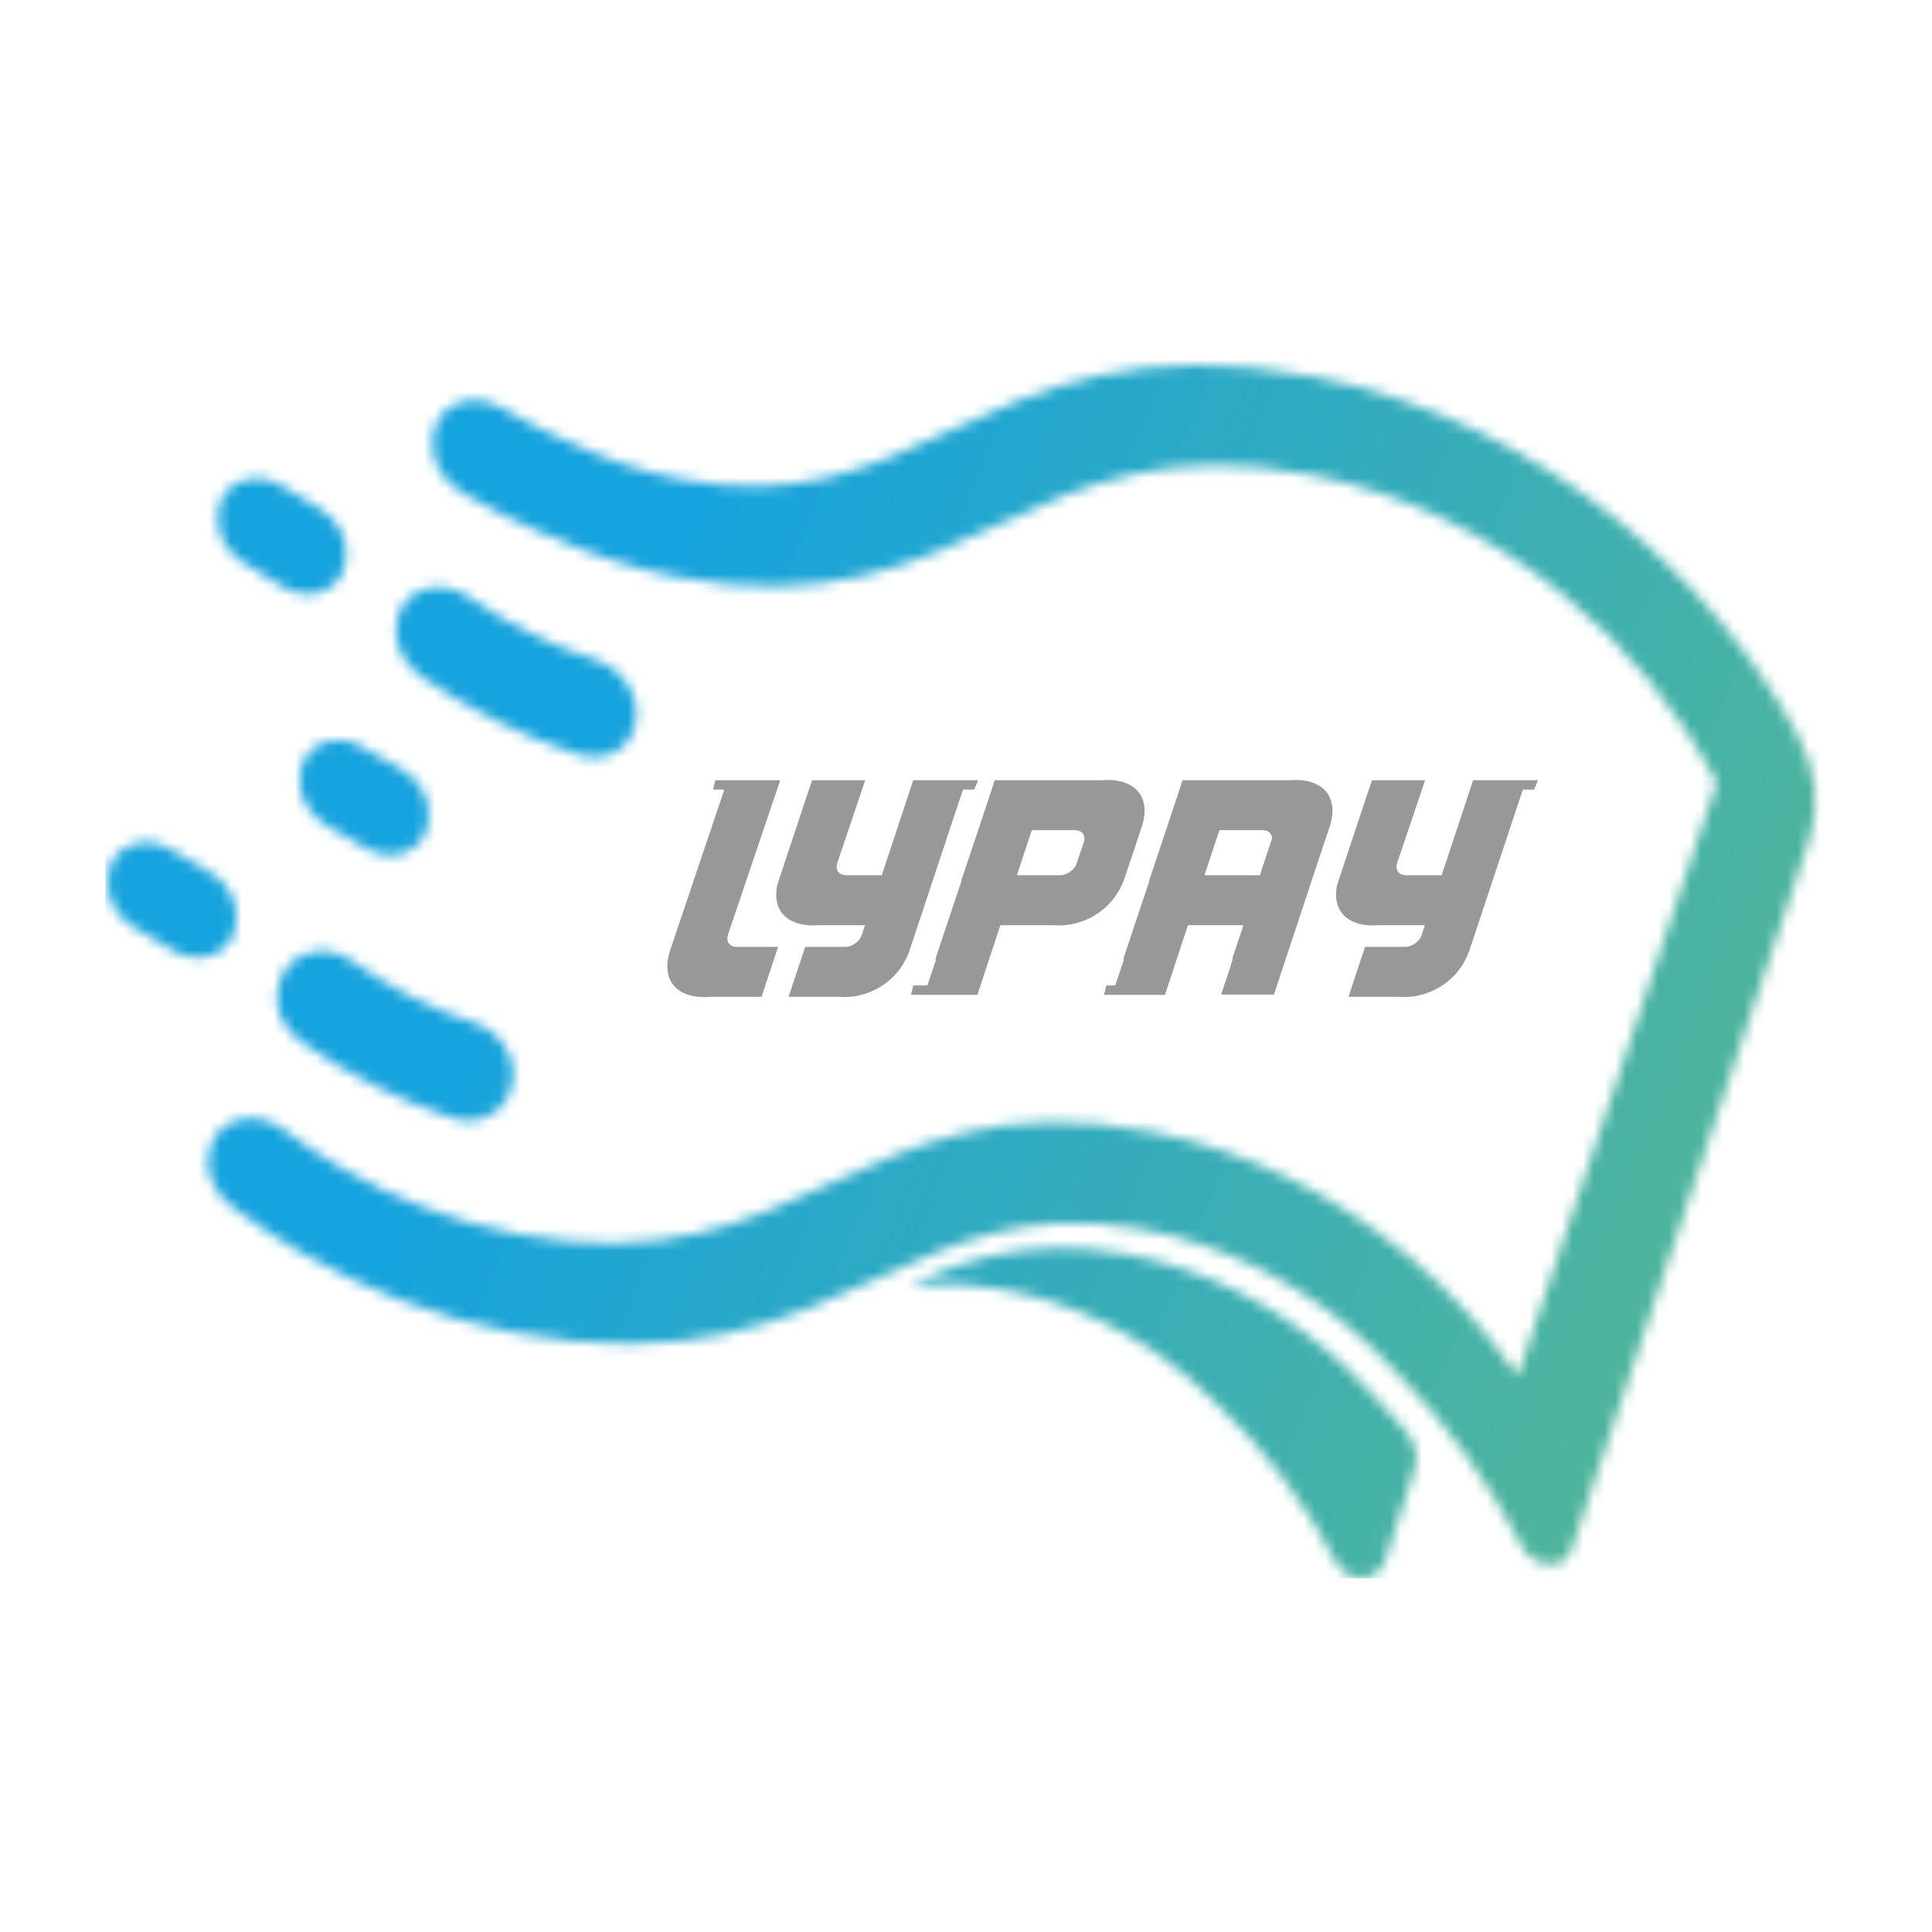 <svg width="180" height="180" viewBox="0 0 180 180" fill="none" xmlns="http://www.w3.org/2000/svg">
<mask id="mask0_1_164" style="mask-type:luminance" maskUnits="userSpaceOnUse" x="10" y="34" width="160" height="113">
<path d="M16.068 79.21C17.159 79.889 18.264 80.54 19.383 81.148C21.181 82.124 22.229 84.019 21.988 85.857L21.946 86.225C21.776 87.512 21.054 88.46 19.878 88.926C18.703 89.407 17.414 89.28 16.153 88.587C14.864 87.865 13.59 87.088 12.329 86.296C10.7 85.249 9.808 83.496 10.035 81.77L10.077 81.459C10.247 80.144 11.012 79.168 12.244 78.715C13.476 78.263 14.822 78.432 16.068 79.224M33.885 69.678C34.99 70.343 36.095 70.965 37.228 71.559C39.041 72.507 40.117 74.388 39.919 76.226L39.876 76.594C39.735 77.881 39.041 78.843 37.879 79.352C36.718 79.861 35.429 79.762 34.169 79.083C32.866 78.376 31.591 77.64 30.316 76.848C28.673 75.83 27.753 74.076 27.937 72.351L27.965 72.026C28.107 70.696 28.858 69.721 30.061 69.225C31.279 68.745 32.625 68.9 33.885 69.664V69.678ZM26.379 45.325C27.47 46.017 28.56 46.682 29.679 47.304C31.464 48.309 32.498 50.204 32.228 52.042L32.172 52.41C31.988 53.683 31.251 54.616 30.076 55.083C28.9 55.55 27.597 55.408 26.351 54.687C25.062 53.952 23.801 53.174 22.555 52.353C20.94 51.293 20.062 49.525 20.317 47.814L20.36 47.502C20.544 46.187 21.323 45.225 22.555 44.787C23.787 44.349 25.133 44.532 26.379 45.339V45.325ZM53.841 70.286C48.742 68.617 43.842 66.185 39.282 63.074C37.398 61.786 36.477 59.594 37.001 57.657L37.058 57.459C37.426 56.129 38.333 55.224 39.678 54.857C41.024 54.489 42.44 54.772 43.729 55.649C47.397 58.166 51.363 60.132 55.484 61.475C56.801 61.9 57.835 62.734 58.557 63.936C59.28 65.138 59.478 66.369 59.152 67.571L59.096 67.769C58.501 69.961 56.206 71.05 53.827 70.272L53.841 70.286ZM50.881 49.822C50.555 49.68 50.215 49.539 49.89 49.398C47.525 48.365 45.23 47.177 43.007 45.876C41.038 44.716 39.961 42.581 40.33 40.572L40.372 40.36C40.627 38.989 41.449 38.013 42.752 37.532C44.054 37.065 45.457 37.235 46.802 38.027C48.643 39.116 50.555 40.092 52.51 40.954C52.836 41.096 53.176 41.237 53.501 41.379C56.589 42.849 59.889 43.953 63.345 44.617C74.236 46.725 81.077 43.542 88.158 40.261C96.982 36.174 106.103 31.945 122.447 35.099C132.928 37.122 142.63 41.902 150.773 48.507C157.557 54.022 163.251 60.782 167.387 68.278C169.242 71.658 169.653 75.052 168.562 78.305L146.425 144.38C146.114 145.299 145.292 145.822 144.272 145.751C143.239 145.695 142.304 145.058 141.808 144.097C138.692 138.058 134.797 132.613 130.279 128.045C130.166 127.932 130.053 127.819 129.939 127.705C128.636 126.305 127.248 124.976 125.775 123.745C120.394 119.248 113.893 115.981 106.811 114.609C106.485 114.539 106.145 114.482 105.82 114.425H105.806C95.608 112.714 88.951 115.783 82.082 118.951C73.202 123.038 64.025 127.267 47.709 124.127C40.755 122.784 34.14 120.224 28.093 116.717C25.841 115.415 23.66 113.973 21.578 112.417C19.736 111.045 18.929 108.825 19.567 106.93L19.637 106.732C20.076 105.431 21.04 104.582 22.413 104.285C23.787 103.988 25.189 104.342 26.45 105.275C28.178 106.562 29.976 107.764 31.846 108.839C36.817 111.724 42.298 113.831 48.091 114.949C61.518 117.537 69.406 113.902 77.04 110.395C85.411 106.534 93.526 102.8 107.194 105.431C116.13 107.156 124.359 111.3 131.2 117.014C135.109 120.28 138.551 124.071 141.412 128.215L159.937 72.945C156.467 66.213 151.51 60.132 145.519 55.281C138.82 49.85 130.803 45.904 122.093 44.221C108.652 41.619 100.82 45.254 93.229 48.775C84.873 52.65 76.785 56.398 62.991 53.739C58.798 52.933 54.748 51.575 50.895 49.765L50.881 49.822ZM131.809 136.884L129.075 145.355C128.764 146.317 127.957 146.939 126.937 146.996C125.917 147.053 124.997 146.515 124.515 145.61C121.484 139.84 117.66 134.777 113.227 130.675C113.114 130.576 113 130.463 112.887 130.364C111.612 129.091 110.253 127.903 108.794 126.829C103.497 122.883 97.095 120.309 90.099 119.729C89.773 119.701 89.447 119.672 89.121 119.658H89.107C87.549 119.573 86.062 119.587 84.66 119.701C90.24 117.254 96.061 115.359 104.333 116.745H104.347C104.658 116.801 104.97 116.858 105.296 116.915C112.066 118.23 118.297 121.355 123.439 125.655C124.855 126.829 126.186 128.101 127.418 129.445C127.532 129.558 127.645 129.671 127.744 129.77C128.863 130.902 129.939 132.075 130.973 133.32C131.88 134.409 132.191 135.71 131.809 136.884ZM42.142 104.144C37.143 102.503 32.37 100.099 27.994 97.016C26.181 95.743 25.373 93.551 25.997 91.599L26.067 91.401C26.492 90.058 27.455 89.153 28.815 88.771C30.175 88.389 31.577 88.657 32.809 89.549C36.35 92.038 40.188 93.989 44.239 95.319C45.528 95.743 46.519 96.563 47.185 97.765C47.85 98.968 47.978 100.198 47.595 101.414L47.539 101.612C46.831 103.818 44.494 104.922 42.157 104.158L42.142 104.144Z" fill="white"/>
</mask>
<g mask="url(#mask0_1_164)">
<path d="M169.639 31.96H9.809V147.053H169.639V31.96Z" fill="url(#paint0_linear_1_164)"/>
</g>
<path fill-rule="evenodd" clip-rule="evenodd" d="M78.712 88.219H78.74C78.981 88.219 79.222 88.148 79.448 88.035C79.845 87.837 80.171 87.498 80.312 87.045L80.596 86.197H76.29C75.044 86.296 74.038 86.055 73.344 85.546C72.48 84.896 72.112 83.821 72.424 82.421L74.973 74.741L75.37 73.567L75.667 72.691H80.61L78.018 80.37C77.876 80.808 77.961 81.162 78.231 81.36C78.372 81.473 78.57 81.53 78.811 81.544H78.84H82.154L85.085 72.691H91.133L90.765 73.567H89.717L84.746 88.53C84.179 90.213 82.975 91.5 81.502 92.222C80.468 92.731 79.307 92.971 78.131 92.872H73.472L75.015 88.219H78.712ZM98.724 81.544H98.753C98.993 81.544 99.234 81.473 99.461 81.36C99.858 81.162 100.183 80.823 100.339 80.37L100.396 80.214H100.382L100.962 78.517C101.104 78.079 101.019 77.725 100.75 77.527C100.608 77.414 100.41 77.358 100.169 77.343H100.141H96.133L95.254 79.988L94.745 81.544H98.739H98.724ZM85.057 91.811H86.403C86.672 91.005 86.941 90.185 87.224 89.379H87.139L87.181 89.251C87.989 86.847 88.782 84.471 89.575 82.081H89.547L89.589 81.954C90.637 78.857 91.657 75.774 92.677 72.691H102.662C103.908 72.591 104.914 72.832 105.608 73.341C106.585 74.076 106.925 75.363 106.372 77.032L105.82 78.673H105.834L104.758 81.855C104.177 83.538 102.973 84.825 101.515 85.546C100.481 86.055 99.319 86.296 98.144 86.197H93.201L91.062 92.688H84.873L85.085 91.811H85.057ZM115.819 86.197H110.678L108.539 92.688H102.86L103.072 91.811H103.908C104.177 91.005 104.446 90.185 104.73 89.379H104.645L104.687 89.251C105.494 86.847 106.288 84.471 107.081 82.081H107.052L107.095 81.954C108.143 78.857 109.148 75.774 110.182 72.691H120.167C121.414 72.591 122.419 72.832 123.113 73.341C124.09 74.076 124.43 75.363 123.878 77.032L123.184 79.097L122.533 81.049L118.694 92.66H113.766L113.808 92.533C114.12 91.613 114.417 90.708 114.729 89.789H114.715L114.757 89.662L114.87 89.336H114.8L114.842 89.209C115.154 88.29 115.451 87.385 115.763 86.465H115.748L115.791 86.338L115.848 86.168L115.819 86.197ZM112.222 81.544H117.377L118.51 78.121C118.51 77.867 118.411 77.669 118.227 77.527C118.085 77.414 117.887 77.358 117.646 77.343H117.618H113.61L112.732 79.988L112.222 81.544ZM130.875 88.219H130.903C131.144 88.219 131.384 88.148 131.611 88.035C132.008 87.837 132.333 87.498 132.475 87.045L132.758 86.197H128.453C127.206 86.296 126.201 86.055 125.507 85.546C124.643 84.896 124.275 83.821 124.586 82.421L127.136 74.741L127.532 73.567L127.83 72.691H132.772L130.181 80.37C130.039 80.808 130.124 81.162 130.393 81.36C130.535 81.473 130.733 81.53 130.974 81.544H131.002H134.316L137.248 72.691H143.296L142.927 73.567H141.879L136.908 88.53C136.327 90.213 135.138 91.5 133.665 92.222C132.631 92.731 131.469 92.971 130.294 92.872H125.634L127.178 88.219H130.875ZM68.656 88.219H68.628C68.387 88.219 68.189 88.148 68.047 88.035C67.778 87.837 67.693 87.498 67.835 87.045L72.693 72.691H66.645L66.433 73.567H67.481L62.439 88.53C61.886 90.213 62.226 91.5 63.203 92.222C63.883 92.731 64.889 92.971 66.149 92.872H70.951L72.494 88.219H68.699H68.656Z" fill="#96989A"/>
<defs>
<linearGradient id="paint0_linear_1_164" x1="53.828" y1="74.458" x2="312.857" y2="183.341" gradientUnits="userSpaceOnUse">
<stop stop-color="#17A3DD"/>
<stop offset="1" stop-color="#A4CE39"/>
</linearGradient>
</defs>
</svg>
